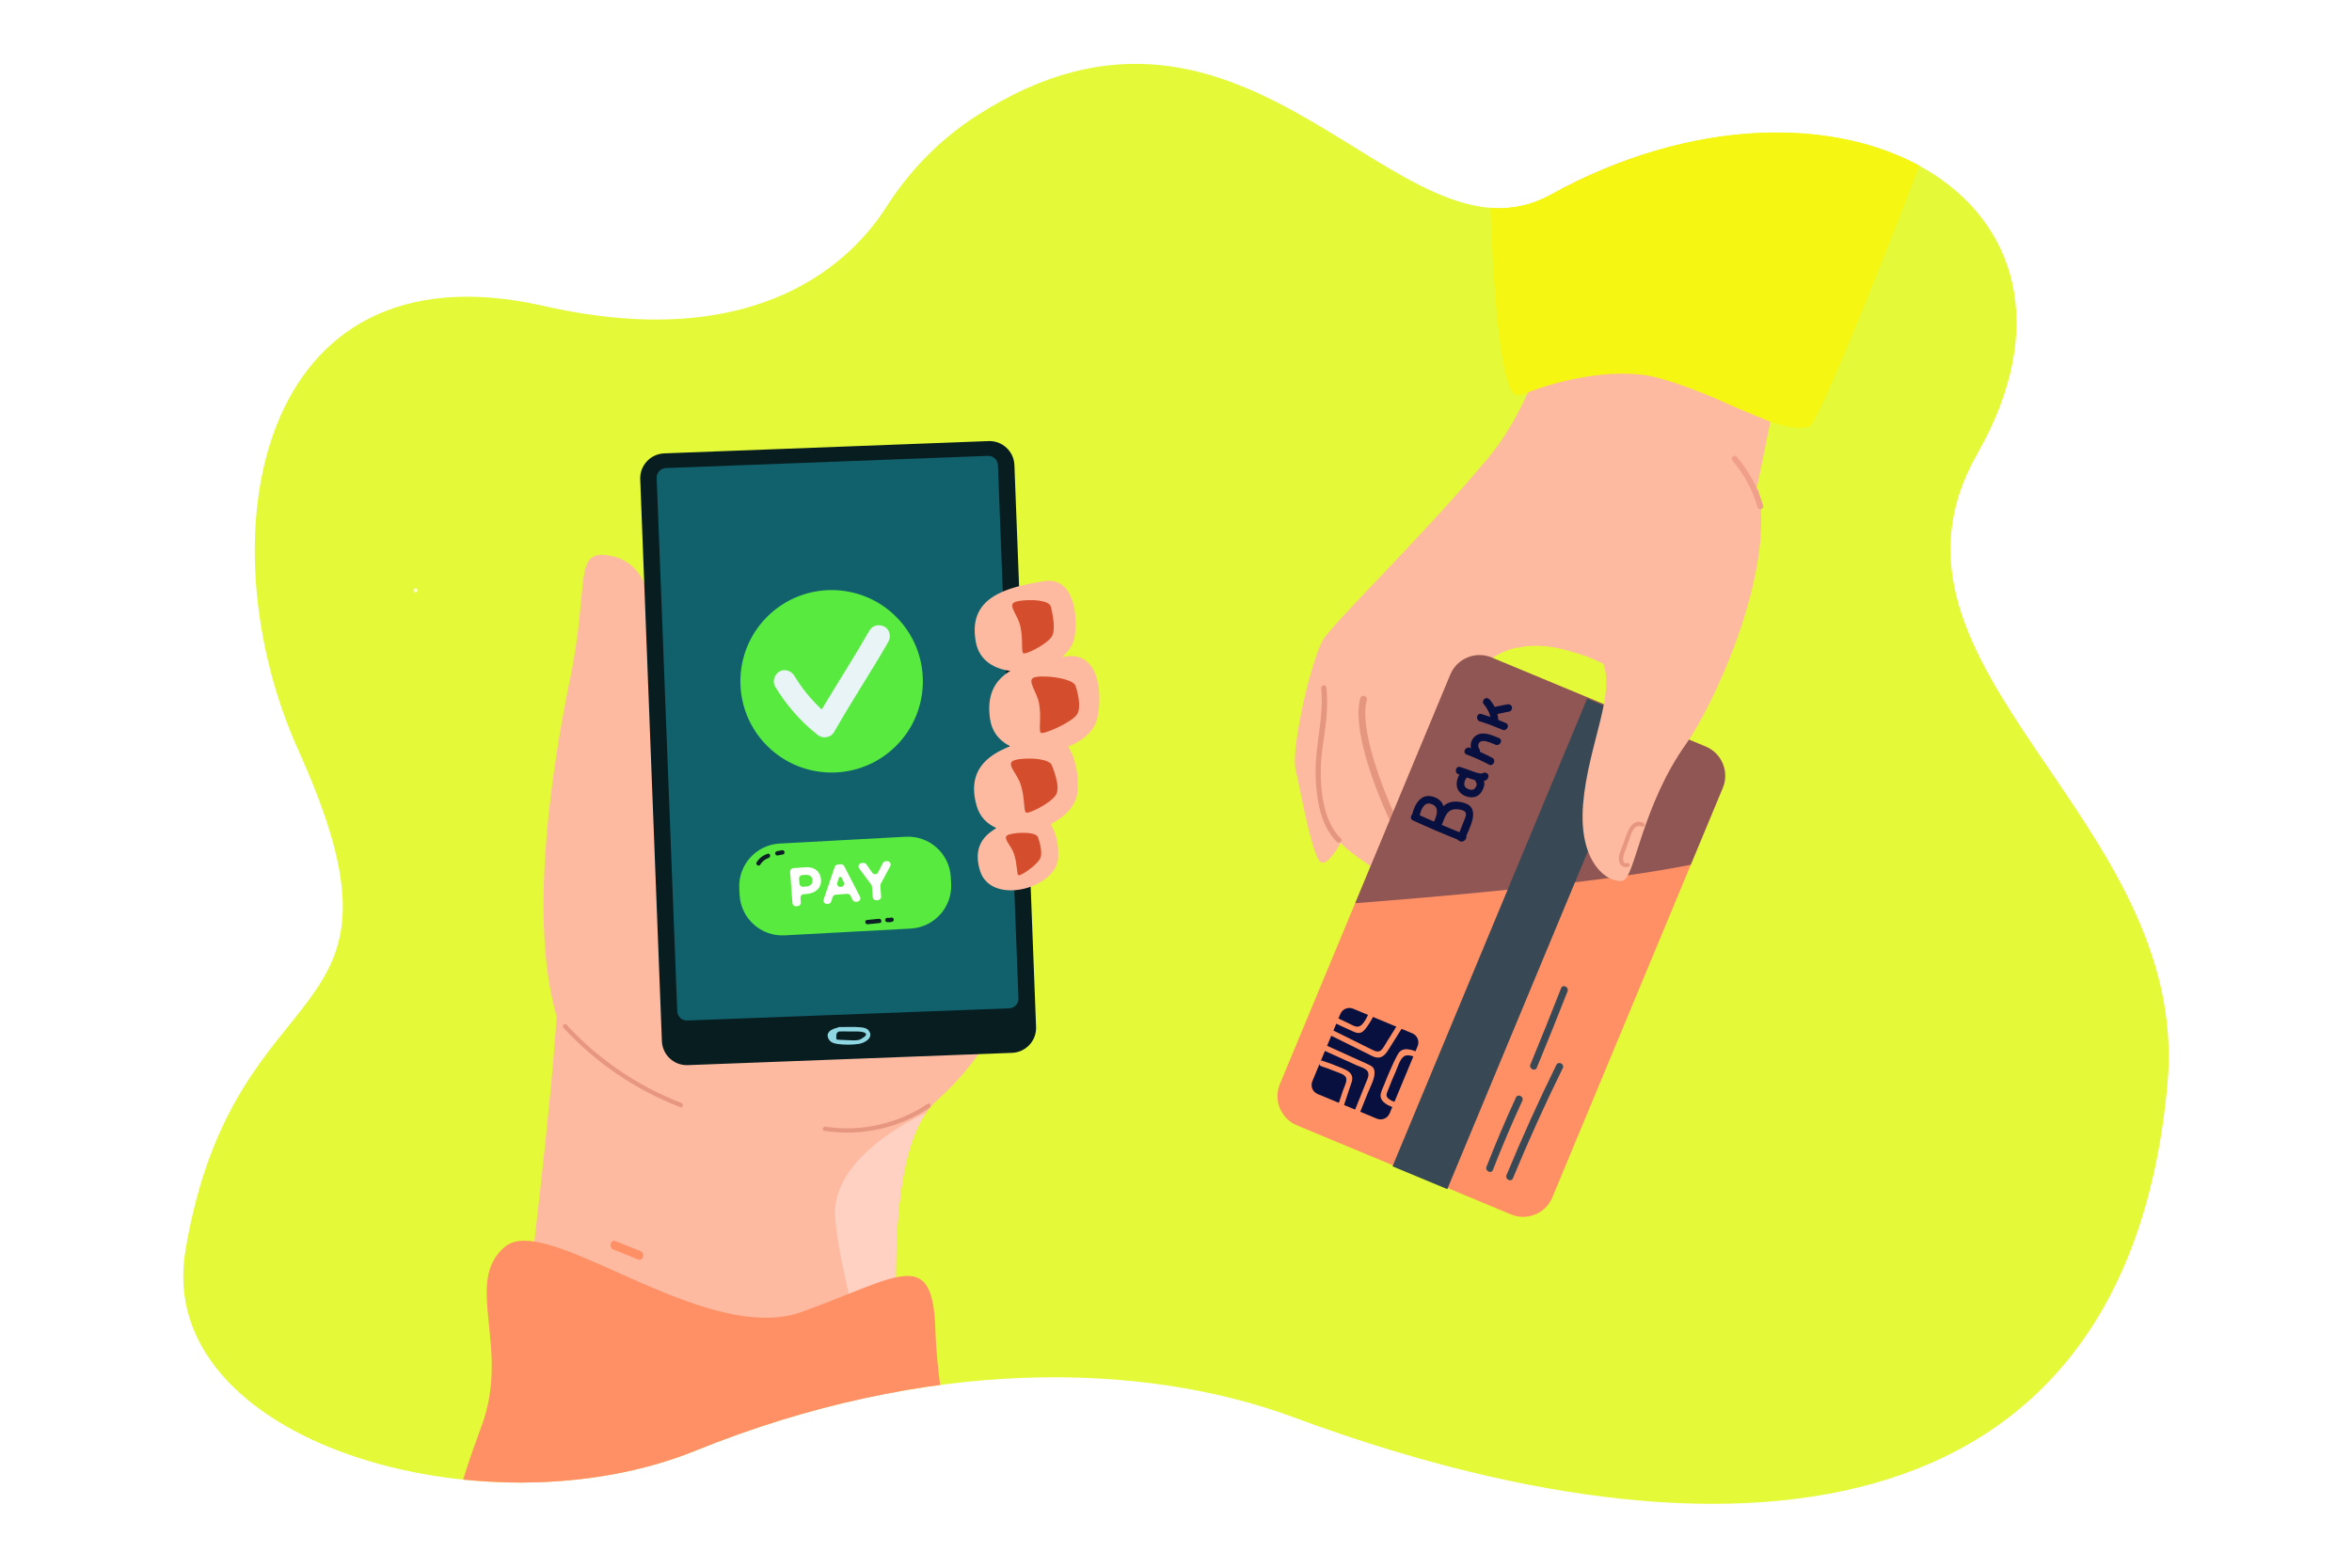 <svg xmlns="http://www.w3.org/2000/svg" xmlns:xlink="http://www.w3.org/1999/xlink" version="1.1" id="_x3C_Layer_x3E_" x="0px" y="0px" viewBox="0 0 3000 2000" style="enable-background:new 0 0 3000 2000;" xml:space="preserve">
<rect style="fill:#FFFFFF;" width="3000" height="2000"/>
<g>
	<defs fill="#000000">
		<path id="SVGID_1_" d="M2764.711,1382.051c-53.113,592.189-573.803,626.604-1114.454,426.153    c-194.178-71.973-469.403-76.669-763.607,42.615c-269.074,109.142-691.374-10.654-650.098-255.692    c62.74-372.445,310.594-268.989,144.152-637.703c-121.358-268.84-56.36-650.994,312.797-567.125    c276.859,62.905,395.253-60.703,437.137-126.437c29.008-45.527,67.417-85.313,113.83-115.452    c350.411-227.518,539.811,206.53,733.258,100.075c364.273-200.446,730.563,3.693,544.179,330.825    C2366.558,851.988,2795.107,1043.082,2764.711,1382.051z" fill="#000000"/>
	</defs>
	<clipPath id="SVGID_00000044139768394757013240000010051075079628878734_" fill="#000000">
		<use xlink:href="#SVGID_1_" style="overflow:visible;" fill="#000000"/>
	</clipPath>
	<g style="clip-path:url(#SVGID_00000044139768394757013240000010051075079628878734_);">
		<path style="fill:#e4f938;" d="M2764.711,1382.051c-53.113,592.189-573.803,626.604-1114.454,426.153    c-194.178-71.973-469.403-76.669-763.607,42.615c-269.074,109.142-691.374-10.654-650.098-255.692    c62.74-372.445,310.594-268.989,144.152-637.703c-121.358-268.84-56.36-650.994,312.797-567.125    c276.859,62.905,395.253-60.703,437.137-126.437c29.008-45.527,67.417-85.313,113.83-115.452    c350.411-227.518,539.811,206.53,733.258,100.075c364.273-200.446,730.563,3.693,544.179,330.825    C2366.558,851.988,2795.107,1043.082,2764.711,1382.051z"/>
	</g>
	<g style="clip-path:url(#SVGID_00000044139768394757013240000010051075079628878734_);">
		<g>
			<g>
				<g>
					<g>
						<path style="fill:#FDBAA0;" d="M1297.605,1235.452v0.025c-16.211,67.466-52.125,123.29-102.397,168.296        c-90.374,80.814-33.122,413.771-49.142,503.232c-142.055,25.603-296.934,64.031-501.941,29.866        c11.163-184.867,89.412-689.455,64.385-786.579c21.83-9.363,514.866-220.833,539.418-231.363        c12.388,21.983,31.206,66.721,43.023,111.715C1308.511,1096.837,1313.844,1168.094,1297.605,1235.452z"/>
					</g>
				</g>
				<g>
					<g>
						<g>
							<path style="fill:#FDBAA0;" d="M746.631,1367.768c58.802,66.201,107.805-285.489,92.565-368.869         c-10.313-56.423-8.337-112.798-5.891-148.97c4.61-68.175-2.784-130.005-53.314-140.599         c-20.668-4.334-28.978,0.462-33.337,16.112c-3.644,13.054-4.539,33.657-7.553,62.803         c-2.223,21.343-5.575,47.268-11.988,78.167C701.438,990.12,657.341,1267.242,746.631,1367.768z"/>
						</g>
					</g>
					<g>
						<g>
							<path style="fill:#FFD1C3;" d="M1149.055,1864.839c1.255-116.021-29.064-356.469,32.255-445.111         c-1.906,0.823-123.66,53.791-115.964,135.48c7.751,82.319,41.025,151.294,23.574,211.957         C1072.963,1822.614,1105.888,1871.216,1149.055,1864.839z"/>
						</g>
					</g>
					<g>
						<g>
							<path style="fill:#FF8F65;" d="M1193.089,1696.103c-1.87-59.979-16.227-73.843-50.401-66.515         c-15.641,3.349-35.433,11.146-60.085,20.981c-17.436,6.969-37.29,14.951-59.836,23.107         c-103.569,37.49-260.866-77.34-341.154-89.745c-15.828-2.447-28.678-0.902-37.514,6.573         c-53.679,45.386,7.565,127.816-29.775,228.596c-14.046,37.897-26.272,73.595-33.463,105.216         c21.623,4.98,42.699,9.131,63.263,12.554c205.007,34.166,359.886-4.263,501.941-29.866         c26.297-4.745,52.158-9.045,77.808-12.357C1213.442,1853.043,1195.432,1771.441,1193.089,1696.103z"/>
						</g>
					</g>
					<g>
						<g>
							<g>
								<path style="fill:#FF8F65;" d="M782.44,1594.131c10.48,4.209,20.96,8.419,31.44,12.628          c6.606,2.653,9.477-8.044,2.941-10.669c-10.48-4.209-20.96-8.418-31.441-12.628          C778.776,1580.809,775.905,1591.506,782.44,1594.131L782.44,1594.131z"/>
							</g>
						</g>
					</g>
					<g>
						<g>
							<g>
								<path style="fill:#E79780;" d="M1183.056,1408.31c-38.149,25.534-84.654,36.041-130.069,29.12          c-3.483-0.531-4.984,4.799-1.471,5.335c46.888,7.146,94.872-3.266,134.332-29.678          C1188.792,1411.116,1186.026,1406.322,1183.056,1408.31L1183.056,1408.31z"/>
							</g>
						</g>
					</g>
					<g>
						<g>
							<g>
								<path style="fill:#E79780;" d="M718.68,1311.154c41.204,44.829,92.234,79.389,149.011,101.335          c3.323,1.284,4.762-4.062,1.471-5.334c-55.875-21.597-106.036-55.812-146.57-99.912          C720.177,1304.616,716.273,1308.536,718.68,1311.154L718.68,1311.154z"/>
							</g>
						</g>
					</g>
				</g>
			</g>
			<g>
				<g>
					<path style="fill:#071d20;" d="M877.282,1358.853l413.618-15.673c17.584-0.667,31.295-15.467,30.617-33.051l-27.633-716.809       c-0.677-17.567-15.461-31.263-33.029-30.597l-413.618,15.673c-17.584,0.666-31.295,15.467-30.617,33.051l27.632,716.809       C844.93,1345.823,859.714,1359.519,877.282,1358.853z"/>
				</g>
			</g>
			<g>
				<g>
					<path style="fill:#11616d;" d="M876.579,1301.923l410.666-15.561c6.79-0.257,12.085-5.973,11.823-12.763l-26.221-680.198       c-0.262-6.784-5.971-12.072-12.755-11.815l-410.666,15.561c-6.79,0.257-12.085,5.973-11.823,12.763l26.221,680.198       C864.085,1296.891,869.794,1302.18,876.579,1301.923z"/>
				</g>
			</g>
			<g>
				<g>
					<path style="fill:#FDBAA0;" d="M808.237,1359.563c-0.302,0-0.611-0.069-0.9-0.206       c-68.054-34.274-96.407-106.999-96.682-107.727c-0.398-1.03,0.124-2.198,1.161-2.596c1.01-0.371,2.191,0.137,2.589,1.168       c0.275,0.714,28.106,72.01,94.731,105.556c0.996,0.508,1.394,1.717,0.893,2.706       C809.679,1359.165,808.972,1359.563,808.237,1359.563z"/>
				</g>
			</g>
			<g style="opacity:0.7;">
				<g>
					<g>
						<path style="fill:#FFFFFF;" d="M530.194,755.865c3.56,0,3.565-5.532,0-5.532C526.634,750.333,526.629,755.865,530.194,755.865        L530.194,755.865z"/>
					</g>
				</g>
			</g>
			<g>
				<g>
					<g>
						<path style="fill:#8FD7E3;" d="M1070.382,1315.8c6.011,0.054,12.023,0.107,18.034,0.161c2.747,0.024,5.57-0.161,8.299,0.104        c4.23,0.41,14.936,2.214,1.089,9.707c-4.358,2.358-12.86,1.269-17.676,1.157c-2.849-0.067-5.715-0.145-8.558-0.358        c-1.53-0.15-3.06-0.3-4.591-0.45c-1.218-7.624,0.849-11.005,6.202-10.143c3.551-0.114,3.567-5.646,0-5.532        c-7.637,0.245-22.419,4.803-15.958,15.64c2.496,4.187,7.228,5.255,11.668,5.843c8.545,1.132,18.07,1.097,26.59-0.153        c7.521-1.103,19.623-8.054,12.493-17.087c-2.432-3.081-6.503-3.764-10.173-4.117c-8.996-0.866-18.381-0.224-27.419-0.304        C1066.821,1310.236,1066.818,1315.768,1070.382,1315.8L1070.382,1315.8z"/>
					</g>
				</g>
			</g>
			<g>
				<g>
					<g>
						<path style="fill:#E9F4F6;" d="M1335.244,797.074c-4.193-0.611-8.076,0.953-10.463,4.513        c-1.988,2.966,2.802,5.738,4.777,2.792c0.872-1.3,2.623-2.203,4.215-1.971c1.476,0.215,2.972-0.366,3.403-1.932        C1337.533,799.175,1336.731,797.291,1335.244,797.074L1335.244,797.074z"/>
					</g>
				</g>
			</g>
		</g>
		<g>
			<g>
				<path style="fill:#58ea3f;" d="M1161.614,1184.634l-160.774,8.666c-30.114,1.623-55.842-21.473-57.465-51.587l-0.436-8.091      c-1.623-30.114,21.473-55.842,51.587-57.465l160.774-8.666c30.114-1.623,55.842,21.473,57.465,51.587l0.436,8.091      C1214.824,1157.282,1191.728,1183.01,1161.614,1184.634z"/>
			</g>
			<g>
				<g>
					<path style="fill:#FFFFFF;" d="M1007.794,1112.218c-0.178-2.393,1.617-4.478,4.01-4.656l15.527-1.158       c11.597-0.865,19.123,5.487,19.874,15.556c0.839,11.249-7.476,17.734-18.379,18.547l-3.791,0.283       c-2.393,0.178-4.189,2.263-4.01,4.656l0.441,5.917c0.178,2.393-1.617,4.478-4.01,4.656l-2.028,0.151       c-2.393,0.178-4.478-1.617-4.656-4.01L1007.794,1112.218z M1028.464,1130.968c5.347-0.398,8.234-3.826,7.913-8.131       c-0.357-4.792-3.881-7.113-9.228-6.714l-3.931,0.293c-2.393,0.178-4.188,2.263-4.01,4.656l0.462,6.195       c0.178,2.393,2.263,4.188,4.656,4.01L1028.464,1130.968z"/>
				</g>
				<g>
					<path style="fill:#FFFFFF;" d="M1068.504,1102.985l4.13-0.308c1.738-0.13,3.384,0.791,4.184,2.339l20.148,39.011       c1.429,2.767-0.432,6.095-3.537,6.327l-1.714,0.128c-1.762,0.131-3.427-0.817-4.214-2.398l-2.656-5.34       c-0.787-1.582-2.452-2.53-4.214-2.398l-14.729,1.098c-1.762,0.131-3.268,1.316-3.811,2.997l-1.834,5.675       c-0.543,1.681-2.05,2.865-3.812,2.997l-1.436,0.107c-3.106,0.231-5.44-2.784-4.437-5.733l14.141-41.568       C1065.274,1104.27,1066.766,1103.115,1068.504,1102.985z M1076.265,1125.452l-2.952-5.908c-0.706-1.414-2.771-1.26-3.259,0.243       l-2.081,6.399c-0.891,2.742,1.282,5.511,4.157,5.297l0.74-0.055C1075.804,1131.209,1077.579,1128.084,1076.265,1125.452z"/>
				</g>
				<g>
					<path style="fill:#FFFFFF;" d="M1111.34,1128.679l-15.403-20.698c-2.045-2.748-0.254-6.673,3.163-6.927l2.153-0.161       c1.528-0.114,3.004,0.586,3.883,1.842l7.479,10.686c1.881,2.688,5.949,2.401,7.435-0.525l5.962-11.747       c0.688-1.356,2.035-2.253,3.552-2.366l1.798-0.134c3.423-0.255,5.776,3.372,4.148,6.394l-12.135,22.525       c-0.393,0.73-0.569,1.557-0.508,2.384l1.027,13.775c0.178,2.393-1.617,4.478-4.01,4.656l-2.028,0.151       c-2.393,0.178-4.478-1.617-4.656-4.01l-1.012-13.574C1112.126,1130.128,1111.832,1129.34,1111.34,1128.679z"/>
				</g>
			</g>
			<g>
				<g>
					<path style="fill:#0c2125;" d="M969.693,1103.087c2.478-3.969,6.069-7.02,10.561-8.474c3.339-1.08,2.366-6.53-1.016-5.436       c-5.903,1.91-10.8,5.486-14.107,10.784C963.249,1102.977,967.803,1106.114,969.693,1103.087L969.693,1103.087z"/>
				</g>
			</g>
			<g>
				<g>
					<path style="fill:#0c2125;" d="M991.994,1091.343c2.174-0.406,4.349-0.813,6.523-1.22c3.498-0.654,2.487-6.091-1.016-5.436       c-2.174,0.407-4.349,0.813-6.523,1.22C987.481,1086.561,988.491,1091.998,991.994,1091.343L991.994,1091.343z"/>
				</g>
			</g>
			<g>
				<g>
					<path style="fill:#0c2125;" d="M1106.869,1179.122c5.056-0.511,10.113-1.023,15.169-1.534c3.541-0.358,2.504-5.792-1.016-5.436       c-5.056,0.511-10.113,1.023-15.169,1.534C1102.312,1174.045,1103.348,1179.478,1106.869,1179.122L1106.869,1179.122z"/>
				</g>
			</g>
			<g>
				<g>
					<path style="fill:#0c2125;" d="M1131.512,1176.474c2.092,0.219,4.23,0.079,6.269-0.44c1.448-0.369,2.497-1.69,2.21-3.226       c-0.261-1.398-1.771-2.58-3.226-2.21c-1.608,0.41-3.139,0.536-4.787,0.364       C1128.431,1170.592,1127.976,1176.105,1131.512,1176.474L1131.512,1176.474z"/>
				</g>
			</g>
		</g>
		<g>
			
				<ellipse transform="matrix(0.707 -0.707 0.707 0.707 -303.851 1004.78)" style="fill:#58ea3f;" cx="1060.951" cy="869.171" rx="116.404" ry="116.404"/>
		</g>
		<g>
			<g>
				<g>
					<path style="fill:#E9F4F6;" d="M988.832,876.114c13.942,23.069,31.883,43.809,53,60.579c3.64,2.89,7.05,4.498,11.793,3.861       c4.271-0.574,8.077-2.872,10.256-6.702c17.691-31.089,37.069-61.204,55.52-91.841c4.666-7.747,9.292-15.518,13.765-23.378       c3.633-6.385,1.719-15.638-5.036-19.208c-6.664-3.521-15.328-1.781-19.207,5.036c-17.691,31.089-37.069,61.204-55.521,91.841       c-4.665,7.746-9.292,15.518-13.765,23.378c7.35-0.947,14.699-1.894,22.049-2.841c-9.964-7.914-19.24-16.662-27.669-26.196       c-2.022-2.287-3.995-4.616-5.918-6.987c-0.856-1.055-1.774-2.738-2.847-3.586c2.099,1.661,0.737,0.946,0.035,0.01       c-0.509-0.678-1.014-1.359-1.515-2.043c-3.806-5.203-7.362-10.578-10.696-16.094c-3.798-6.284-12.77-9.187-19.208-5.036       C987.555,860.977,984.768,869.389,988.832,876.114L988.832,876.114z"/>
				</g>
			</g>
		</g>
	</g>
	<g style="clip-path:url(#SVGID_00000044139768394757013240000010051075079628878734_);">
		<g>
			<g>
				<path style="fill:#FDBAA0;" d="M2005.154,124.167l289.162,236.639c-47.324,231.548-63.096,309.865-63.234,310.029      c-6.63,11.606-41.146,67.444-47.295,94.315c-50.309-6.215-77.299-9.554-98.687-12.175      c-0.257,0.097-341.715,129.521-341.891,129.376c9.907-16.809,211.08-323.258,228.71-440.845c0,0-0.012-0.01-0.002-0.021      c0.658-4.222,0.183-2.785,0.818-3.562c6.807-8.32,15.382-141.276,23.817-303.243L2005.154,124.167z"/>
			</g>
		</g>
		<g>
			<path style="fill:#FDBAA0;" d="M1802.443,809.404c3.553,3.252,52.7,88.818,61.143,75.047     c32.948-53.74,100.443-89.023,131.186-82.272c58.893,12.932,59.451,77.512,59.124,84.627l87.874-199.416     c-7.972-43.062-77.913-270.971-91.518-265.903C1994.458,442.273,1793.38,801.109,1802.443,809.404z"/>
		</g>
		<g>
			<path style="fill:#FDBAA0;" d="M2043.62,635.475c0,0-276.691,208.626-300.407,246.875     c-23.716,38.248,27.302,154.884,47.305,189.746c20.003,34.861,134.478,76.934,160.009,67.91     c31.323-11.07-12.936-67.697-56.62-97.977c-40.134-27.819-44.257-87.074-50.844-105.565     c-4.421-12.409,24.314-67.56,54.382-92.427c57.608-47.643,149.586,3.895,149.586,3.895L2043.62,635.475z"/>
		</g>
		<g>
			<path style="fill:#FDBAA0;" d="M1847.731,692.956c0,0-158.671,169.995-163.74,231.252     c-5.069,61.257-0.367,128.369,32.124,157.042s115.757,73.237,126.919,67.461c11.162-5.776-7.671-63.248-36.244-96.125     c-28.572-32.877-19.644-151.519-19.644-151.519l85.173-156.77L1847.731,692.956z"/>
		</g>
		<g>
			<path style="fill:#FDBAA0;" d="M1989.345,379.439c0,0-26.61,127.274-90.055,203.434     c-88.194,105.868-203.008,215.018-213.035,235.628c-17.24,35.436-39.411,139.141-33.665,163.24     c5.746,24.099,19.567,103.976,30.89,117.161c11.324,13.185,48.207-51.048,58.572-118.777     c10.365-67.73,41.486-147.536,41.486-147.536l252.346-191.261L1989.345,379.439z"/>
		</g>
		<g>
			<g>
				<path style="fill:#f5f612;" d="M1900.81-16.222c-6.593,129.289-1.337,519.511,34.548,520.609      c2.526,0.049,5.236-0.535,7.942-1.592c53.304-21.567,124.853-34.146,173.178-20.291c2.094,0.468,6.419,1.864,6.459,1.897      c31.162,8.751,74.293,27.68,74.975,28.229c15.252,7.288,59.813,25.366,60.259,25.315c14.496,4.827,35.84,11.276,50.167,5.93      c17.022-8.394,203.633-487.639,219.101-557.607l-219.291-300.121L1900.81-16.222z"/>
			</g>
		</g>
		<path style="fill:#E5967E;" d="M1848.332,1111.08c0.536,3.422-3.007,6.026-6.118,4.503c-20.595-10.082-46.181-25.15-55.462-41.326    c-19.052-33.203-64.53-135.911-51.724-183.45c0.936-3.476,5.473-4.331,7.597-1.424l0.054,0.074    c0.77,1.054,1.012,2.396,0.667,3.654c-11.458,41.682,30.311,140.871,50.941,176.823c6.494,11.319,25.497,25.078,51.668,37.87    c1.26,0.616,2.143,1.801,2.363,3.186C1848.322,1111.02,1848.327,1111.05,1848.332,1111.08z"/>
		<path style="fill:#FDBAA0;" d="M1936.044,826.684c0,0,20.698-7.547,51.511,0.105c43.449,10.79,51.792,17.258,51.792,17.258    l-59.812-52.926L1936.044,826.684z"/>
		<g>
			<g>
				<path style="fill:#FF8F65;" d="M2197.426,1005.153l-40.803,98.046l-11.948,28.713l-164.638,395.658      c-8.556,20.562-32.147,30.29-52.709,21.734l-273.064-113.627c-20.55-8.55-30.29-32.146-21.734-52.709l72.658-174.622      l23.324-56.065l121.406-291.729c8.556-20.562,32.159-30.284,52.709-21.734l273.064,113.627      C2196.254,961,2205.976,984.603,2197.426,1005.153z"/>
			</g>
			<g style="opacity:0.45;">
				<path style="fill:#08103f;" d="M2197.426,1005.153l-40.803,98.046c-125.366,25.061-339.707,42.115-428.11,49.081      l121.406-291.729c8.556-20.562,32.159-30.284,52.709-21.734l273.064,113.627C2196.254,961,2205.976,984.603,2197.426,1005.153z"/>
			</g>
			<g>
				<path style="fill:#08103f;" d="M1808.194,1334.619l-35.7,85.792c-2.647,6.362-9.951,9.374-16.314,6.726l-75.553-31.439      c-6.362-2.647-9.374-9.951-6.726-16.314l35.699-85.792c2.647-6.362,9.952-9.374,16.314-6.726l75.553,31.439      C1807.83,1320.953,1810.842,1328.257,1808.194,1334.619z"/>
			</g>
			<g>
				
					<rect x="1612.654" y="1166.051" transform="matrix(0.384 -0.923 0.923 0.384 80.646 2528.708)" style="fill:#384955;" width="646.477" height="75.699"/>
			</g>
			<g>
				<g>
					<path style="fill:#384955;" d="M1904.224,1492.584c11.619-29.813,24.135-59.261,37.536-88.316c2.456-5.325-5.693-9.45-8.16-4.1       c-13.402,29.055-25.918,58.503-37.536,88.316C1893.948,1493.912,1902.088,1498.066,1904.224,1492.584L1904.224,1492.584z"/>
				</g>
			</g>
			<g>
				<g>
					<path style="fill:#384955;" d="M1960.235,1362.084c13.355-32.321,26.405-64.767,39.149-97.333c2.124-5.427-6.016-9.58-8.16-4.1       c-12.744,32.567-25.794,65.012-39.149,97.333C1949.844,1363.382,1957.986,1367.526,1960.235,1362.084L1960.235,1362.084z"/>
				</g>
			</g>
			<g>
				<g>
					<path style="fill:#384955;" d="M1929.76,1503.215c19.656-47.519,40.854-94.382,63.564-140.52c2.594-5.27-5.56-9.383-8.16-4.1       c-22.711,46.138-43.908,93-63.564,140.52C1919.367,1504.513,1927.51,1508.657,1929.76,1503.215L1929.76,1503.215z"/>
				</g>
			</g>
			<g>
				<g>
					<path style="fill:#FF8F65;" d="M1713.925,1410.939c2.577-7.812,5.155-15.624,7.732-23.437       c1.744-5.287,4.947-11.302,1.891-16.679c-2.757-4.849-9.076-6.929-13.869-8.987c-7.534-3.234-15.225-6.048-23.015-8.596       c-4.357-1.425-5.729,5.594-1.397,7.012c6.001,1.963,11.928,4.119,17.766,6.523c4.311,1.775,12.969,3.799,14.093,8.769       c1.082,4.789-2.899,11.83-4.414,16.421c-1.933,5.859-3.866,11.718-5.799,17.577       C1705.478,1413.895,1712.498,1415.266,1713.925,1410.939L1713.925,1410.939z"/>
				</g>
			</g>
			<g>
				<g>
					<path style="fill:#FF8F65;" d="M1688.883,1340.263c9.141,4.141,18.283,8.282,27.424,12.423       c4.571,2.071,9.141,4.141,13.712,6.212c4.595,2.081,12.617,4.038,14.748,8.54c2.193,4.632-1.223,10.618-3.017,15.091       c-1.85,4.612-3.707,9.222-5.561,13.832c-3.862,9.606-7.724,19.212-11.586,28.818c-1.703,4.237,4.668,7.484,6.387,3.209       c4.634-11.527,9.268-23.054,13.903-34.581c3.207-7.977,10.056-19.635,7.968-28.675c-0.983-4.256-4.611-5.776-8.205-7.445       c-6.068-2.816-12.189-5.522-18.283-8.282c-11.427-5.176-22.853-10.353-34.28-15.529       C1687.914,1331.983,1684.683,1338.36,1688.883,1340.263L1688.883,1340.263z"/>
				</g>
			</g>
			<g>
				<g>
					<path style="fill:#FF8F65;" d="M1704.043,1305.777c6.158,2.997,12.362,5.896,18.634,8.647       c4.047,1.775,8.816,4.672,13.316,2.845c4.074-1.655,6.89-6.343,9.286-9.773c3.56-5.097,6.456-10.498,8.833-16.239       c1.75-4.225-4.623-7.468-6.387-3.209c-2.603,6.287-7.86,20.087-14.948,21.582c-4.131,0.871-8.973-2.493-12.752-4.211       c-4.287-1.948-8.539-3.967-12.773-6.028C1703.119,1297.379,1699.898,1303.76,1704.043,1305.777L1704.043,1305.777z"/>
				</g>
			</g>
			<g>
				<g>
					<path style="fill:#FF8F65;" d="M1698.031,1321.329c10.092,5.004,20.184,10.008,30.277,15.012       c5.434,2.694,10.869,5.389,16.303,8.083c3.753,1.861,7.721,4.406,11.976,4.788c7.252,0.65,11.318-5.194,14.766-10.635       c5.996-9.464,11.915-18.977,17.872-28.465c2.445-3.893-3.958-7.077-6.387-3.209c-4.413,7.029-8.826,14.057-13.239,21.086       c-2.179,3.47-4.139,7.309-6.696,10.518c-4.07,5.105-8.996,2.55-13.919,0.11c-15.915-7.891-31.83-15.782-47.744-23.673       C1697.121,1312.9,1693.903,1319.282,1698.031,1321.329L1698.031,1321.329z"/>
				</g>
			</g>
			<g>
				<g>
					<path style="fill:#FF8F65;" d="M1817.768,1347.012c-7.43-3.955-20.934-11.219-29.497-7.335       c-3.108,1.409-4.713,4.189-6.27,7.051c-3.221,5.919-5.955,12.179-8.694,18.332c-2.75,6.179-5.353,12.425-7.8,18.73       c-1.649,4.249-4.453,9.194-4.59,13.793c-0.265,8.868,11.597,13.911,18.625,15.781c4.442,1.182,5.835-5.83,1.397-7.012       c-3.676-0.978-7.636-2.542-10.435-5.237c-3.839-3.696-1.11-7.583,0.479-11.75c2.863-7.504,5.943-14.926,9.231-22.254       c2.618-5.836,5.653-17.066,11.446-19.921c6.415-3.161,17.056,3.096,22.9,6.207       C1818.622,1355.562,1821.83,1349.174,1817.768,1347.012L1817.768,1347.012z"/>
				</g>
			</g>
			<g>
				<g>
					<g>
						<path style="fill:#08103f;" d="M1802.208,1046.687c20.127,9.254,40.505,17.93,61.125,26.025        c5.71,2.242,10.081-6.325,4.316-8.589c-20.62-8.095-40.998-16.771-61.125-26.025        C1800.916,1035.52,1796.575,1044.097,1802.208,1046.687L1802.208,1046.687z"/>
					</g>
				</g>
				<g>
					<g>
						<path style="fill:#08103f;" d="M1810.436,1041.905c1.855-8.201,5.606-20.554,16.549-15.725        c9.523,4.203,5.247,14.988,2.122,22.143c-2.466,5.646,6.107,9.998,8.589,4.316c5.726-13.113,8.226-29.627-8.177-35.735        c-16.848-6.274-25.339,9.1-28.512,23.122C1799.642,1046.057,1809.068,1047.948,1810.436,1041.905L1810.436,1041.905z"/>
					</g>
				</g>
				<g>
					<g>
						<path style="fill:#08103f;" d="M1836.901,1056.751c3.07-5.609,4.605-11.974,7.885-17.456c3.901-6.519,9.973-7.87,17.065-6.477        c3.165,0.622,6.849,1.383,7.832,4.81c0.793,2.765-1.129,6.387-2.113,8.912c-2.625,6.737-5.277,13.465-7.915,20.197        c2.505-0.47,5.011-0.939,7.516-1.409c-0.561-0.48-1.121-0.96-1.682-1.441c-3.852-4.781-11.941,0.422-8.061,5.238        c1.131,1.404,1.847,2.264,3.299,3.337c2.267,1.676,6.274,1.76,7.516-1.409c5.399-13.777,21.714-40.121-0.83-46.765        c-7.634-2.25-16.309-2.672-23.241,1.78c-9.178,5.895-10.981,17.449-15.861,26.366        C1825.34,1057.866,1833.933,1062.174,1836.901,1056.751L1836.901,1056.751z"/>
					</g>
				</g>
				<g>
					<g>
						<g>
							<path style="fill:#08103f;" d="M1864.014,985.333c-4.778,4.425-7.077,12.867-5.473,19.226         c1.546,6.13,7.459,10.44,13.366,11.954c6.525,1.672,13.282,0.336,17.171-5.429c3.637-5.392,6.456-12.526,1.76-18.203         c-3.906-4.722-11.999,0.477-8.061,5.238c1.875,2.267-0.03,6.188-1.98,8.072c-2.174,2.1-5.863,1.518-8.48,0.323         c-2.247-1.027-4.232-2.639-4.558-5.166c-0.432-3.345,0.997-7.352,3.391-9.569         C1875.692,987.569,1868.519,981.161,1864.014,985.333L1864.014,985.333z"/>
						</g>
					</g>
					<g>
						<g>
							<path style="fill:#08103f;" d="M1860.559,987.928c6.792,1.922,34.831,16.164,37.879,3.291         c1.425-6.017-8.002-7.903-9.429-1.878c-0.05,0.213-0.101,0.427-0.151,0.64c1.068-1.208,2.136-2.415,3.204-3.623         c-4.003,1.594-11.442-1.503-15.256-2.879c-4.778-1.724-9.473-3.594-14.368-4.98         C1856.491,976.816,1854.627,986.249,1860.559,987.928L1860.559,987.928z"/>
						</g>
					</g>
				</g>
				<g>
					<g>
						<g>
							<path style="fill:#08103f;" d="M1870.635,962.583c9.799,3.654,19.292,7.929,28.523,12.845         c5.463,2.909,9.776-5.68,4.316-8.589c-9.231-4.916-18.724-9.191-28.523-12.845         C1869.217,951.856,1864.838,960.421,1870.635,962.583L1870.635,962.583z"/>
						</g>
					</g>
					<g>
						<g>
							<path style="fill:#08103f;" d="M1886.787,955.358c-2.787-4.18-0.848-9.85,4.616-10.037         c5.157-0.177,11.493,2.918,16.183,4.771c5.707,2.255,10.076-6.312,4.316-8.589c-8.586-3.393-19.936-8.892-28.725-3.452         c-7.856,4.863-9.442,15.059-4.45,22.545C1882.163,965.75,1890.222,960.51,1886.787,955.358L1886.787,955.358z"/>
						</g>
					</g>
				</g>
				<g>
					<g>
						<g>
							<path style="fill:#08103f;" d="M1887.614,920.306c9.818,2.9,19.346,6.747,28.778,10.708         c5.672,2.382,10.031-6.188,4.315-8.589c-10.222-4.293-20.573-8.405-31.215-11.548         C1883.569,909.128,1881.711,918.562,1887.614,920.306L1887.614,920.306z"/>
						</g>
					</g>
					<g>
						<g>
							<path style="fill:#08103f;" d="M1910.96,917.471c-0.301-8.726-5.018-18.095-10.57-24.672         c-1.686-1.998-4.266-2.924-6.65-1.412c-1.98,1.256-3.083,4.669-1.412,6.649c4.542,5.38,8.79,12.858,9.037,20.043         C1901.579,924.264,1911.174,923.662,1910.96,917.471L1910.96,917.471z"/>
						</g>
					</g>
					<g>
						<g>
							<path style="fill:#08103f;" d="M1908.248,911.229c5.685-1.166,11.37-2.332,17.056-3.498c2.545-0.522,3.8-3.813,3.052-6.073         c-0.895-2.704-3.522-3.575-6.073-3.052c-5.685,1.166-11.371,2.332-17.056,3.498c-2.545,0.522-3.8,3.813-3.052,6.073         C1903.071,910.881,1905.697,911.752,1908.248,911.229L1908.248,911.229z"/>
						</g>
					</g>
				</g>
			</g>
		</g>
		<g>
			<g>
				<path style="fill:#FDBAA0;" d="M2243.912,628.341c18.044,112.579-62.318,277.416-92.722,319.889      c-56.859,79.429-65.895,170.337-80.697,175.133c-14.802,4.796-57.948-16.984-51.204-97.844      c6.407-76.821,44.093-144.615,23.417-183.984c-8.179-15.573,19.956-57.456,19.956-57.456S2237.018,585.329,2243.912,628.341z"/>
			</g>
			<g>
				<g>
					<path style="fill:#E79780;" d="M2074.965,1101.044c-5.72,2.276-4.746-6.871-4.116-9.426c0.468-1.898,1.177-3.763,1.813-5.608       c1.465-4.249,3.077-8.445,4.676-12.645c2.824-7.42,5.803-23.505,17.031-18.7c3.082,1.319,4.538-3.687,1.491-4.991       c-16.493-7.058-21.366,16.431-25.359,27.065c-2.541,6.768-7.466,15.884-5.016,23.287c1.751,5.291,7.055,7.541,12.013,5.568       C2080.598,1104.362,2078.045,1099.818,2074.965,1101.044L2074.965,1101.044z"/>
				</g>
			</g>
		</g>
		<g>
			<g>
				<path style="fill:#E5967E;" d="M1685.224,878.196c3.764,36.669-7.848,71.9-7.189,108.395c0.53,29.364,5.232,65.85,27.219,87.524      c3.039,2.995,8.069-1.374,5.015-4.385c-22.299-21.981-26.132-60.494-25.581-90.144c0.304-16.357,3.229-32.444,5.469-48.606      c2.499-18.035,3.455-35.972,1.592-54.121C1691.31,872.594,1684.789,873.965,1685.224,878.196L1685.224,878.196z"/>
			</g>
		</g>
		<g>
			<g>
				<path style="fill:#EF9F8A;" d="M2248.908,645.187c-6.707-23.133-18.132-44.253-33.778-62.559      c-3.077-3.6-8.349,1.514-5.287,5.096c14.813,17.331,25.602,37.39,31.95,59.285      C2243.105,651.533,2250.229,649.744,2248.908,645.187L2248.908,645.187z"/>
			</g>
		</g>
	</g>
	<g style="clip-path:url(#SVGID_00000044139768394757013240000010051075079628878734_);">
		<g>
			<g>
				<path style="fill:#FDBAA0;" d="M1331.862,741.392c-49.399,7.936-98.392,20.821-86.996,78.586      c11.342,57.49,115.267,40.688,125.379-5.551C1375.502,790.386,1371.589,735.01,1331.862,741.392z"/>
			</g>
		</g>
		<g>
			<g>
				<path style="fill:#D44D2C;" d="M1340.203,773.394c0,0,8.033,29.166,1.064,39.162c-6.97,9.996-32.994,22.879-36.047,20.804      c-3.053-2.075,0.128-17.187-3.773-34.518c-3.05-13.547-14.938-25.531-8.377-29.997      C1299.631,764.381,1336.826,763.287,1340.203,773.394z"/>
			</g>
		</g>
		<g>
			<g>
				<path style="fill:#FDBAA0;" d="M1361.396,837.231c-54.027,6.065-107.876,17.477-98.57,80.222      c9.261,62.446,122.927,49.572,136.351,0.312C1406.156,892.153,1404.845,832.353,1361.396,837.231z"/>
			</g>
		</g>
		<g>
			<g>
				<path style="fill:#D44D2C;" d="M1371.954,875.29c0,0,9.309,26.499,1.216,36.908c-8.093,10.41-42.358,25.072-45.561,22.685      c-3.203-2.387,1.05-18.493-2.264-37.341c-2.591-14.734-14.857-28.229-7.501-32.706      C1325.201,860.358,1368.826,864.243,1371.954,875.29z"/>
			</g>
		</g>
		<g>
			<g>
				<path style="fill:#FDBAA0;" d="M1328.828,939.983c-50.185,12.035-99.558,29.129-83.229,87.659      c16.251,58.251,121.82,32.824,128.536-15.535C1377.626,986.964,1369.187,930.304,1328.828,939.983z"/>
			</g>
		</g>
		<g>
			<g>
				<path style="fill:#D44D2C;" d="M1341.356,975.872c0,0,12.058,27.062,5.685,37.891c-6.373,10.83-34.984,24.812-38.29,22.916      c-3.306-1.896-1.238-17.691-6.632-35.213c-4.217-13.698-17.402-25.093-11.009-30.202      C1297.504,966.157,1337.077,965.74,1341.356,975.872z"/>
			</g>
		</g>
		<g>
			<g>
				<path style="fill:#FDBAA0;" d="M1313.088,1041.135c-38.766,10.169-76.816,24.254-63.159,69.432      c13.592,44.963,95.138,23.484,99.544-14.175C1351.764,1076.812,1344.264,1032.956,1313.088,1041.135z"/>
			</g>
		</g>
		<g>
			<g>
				<path style="fill:#D44D2C;" d="M1323.802,1067.759c0,0,7.409,19.52,2.641,28.033c-4.767,8.514-24.728,22.172-27.327,20.754      c-2.599-1.417-1.257-13.716-5.739-27.233c-3.504-10.566-13.932-19.198-9.053-23.27      C1289.204,1061.973,1320.31,1059.962,1323.802,1067.759z"/>
			</g>
		</g>
		<g>
			<g>
				<path style="fill:#FDBAA0;" d="M1290.153,856.635c-0.359,0-0.703-0.187-0.875-0.531c-0.234-0.484-0.039-1.078,0.445-1.312      c20.286-10.01,64.38-17.663,64.825-17.741c0.476-0.016,1.031,0.281,1.124,0.796c0.094,0.531-0.266,1.046-0.796,1.14      c-0.438,0.063-44.258,7.668-64.294,17.553C1290.442,856.604,1290.302,856.635,1290.153,856.635z"/>
			</g>
		</g>
		<g>
			<g>
				<path style="fill:#FDBAA0;" d="M1316.202,956.629c-11.767,0-22.644-0.921-28.165-3.748c-0.476-0.25-0.672-0.843-0.422-1.327      c0.242-0.468,0.843-0.625,1.312-0.422c14.828,7.668,72.665,0.547,73.235,0.469c0.539-0.078,1.015,0.328,1.085,0.843      c0.063,0.547-0.312,1.031-0.851,1.093C1360.858,953.724,1337.121,956.629,1316.202,956.629z"/>
			</g>
		</g>
		<g>
			<g>
				<path style="fill:#FDBAA0;" d="M1286.78,1060.293c-6.879,0-12.712-0.844-16.163-3.077c-0.453-0.281-0.578-0.89-0.289-1.343      c0.297-0.437,0.906-0.578,1.351-0.281c13.446,8.698,68.62-5.638,69.166-5.794c0.547-0.219,1.054,0.172,1.195,0.687      c0.133,0.531-0.179,1.062-0.695,1.187C1339.604,1052.141,1308.136,1060.293,1286.78,1060.293z"/>
			</g>
		</g>
	</g>
</g>
</svg>